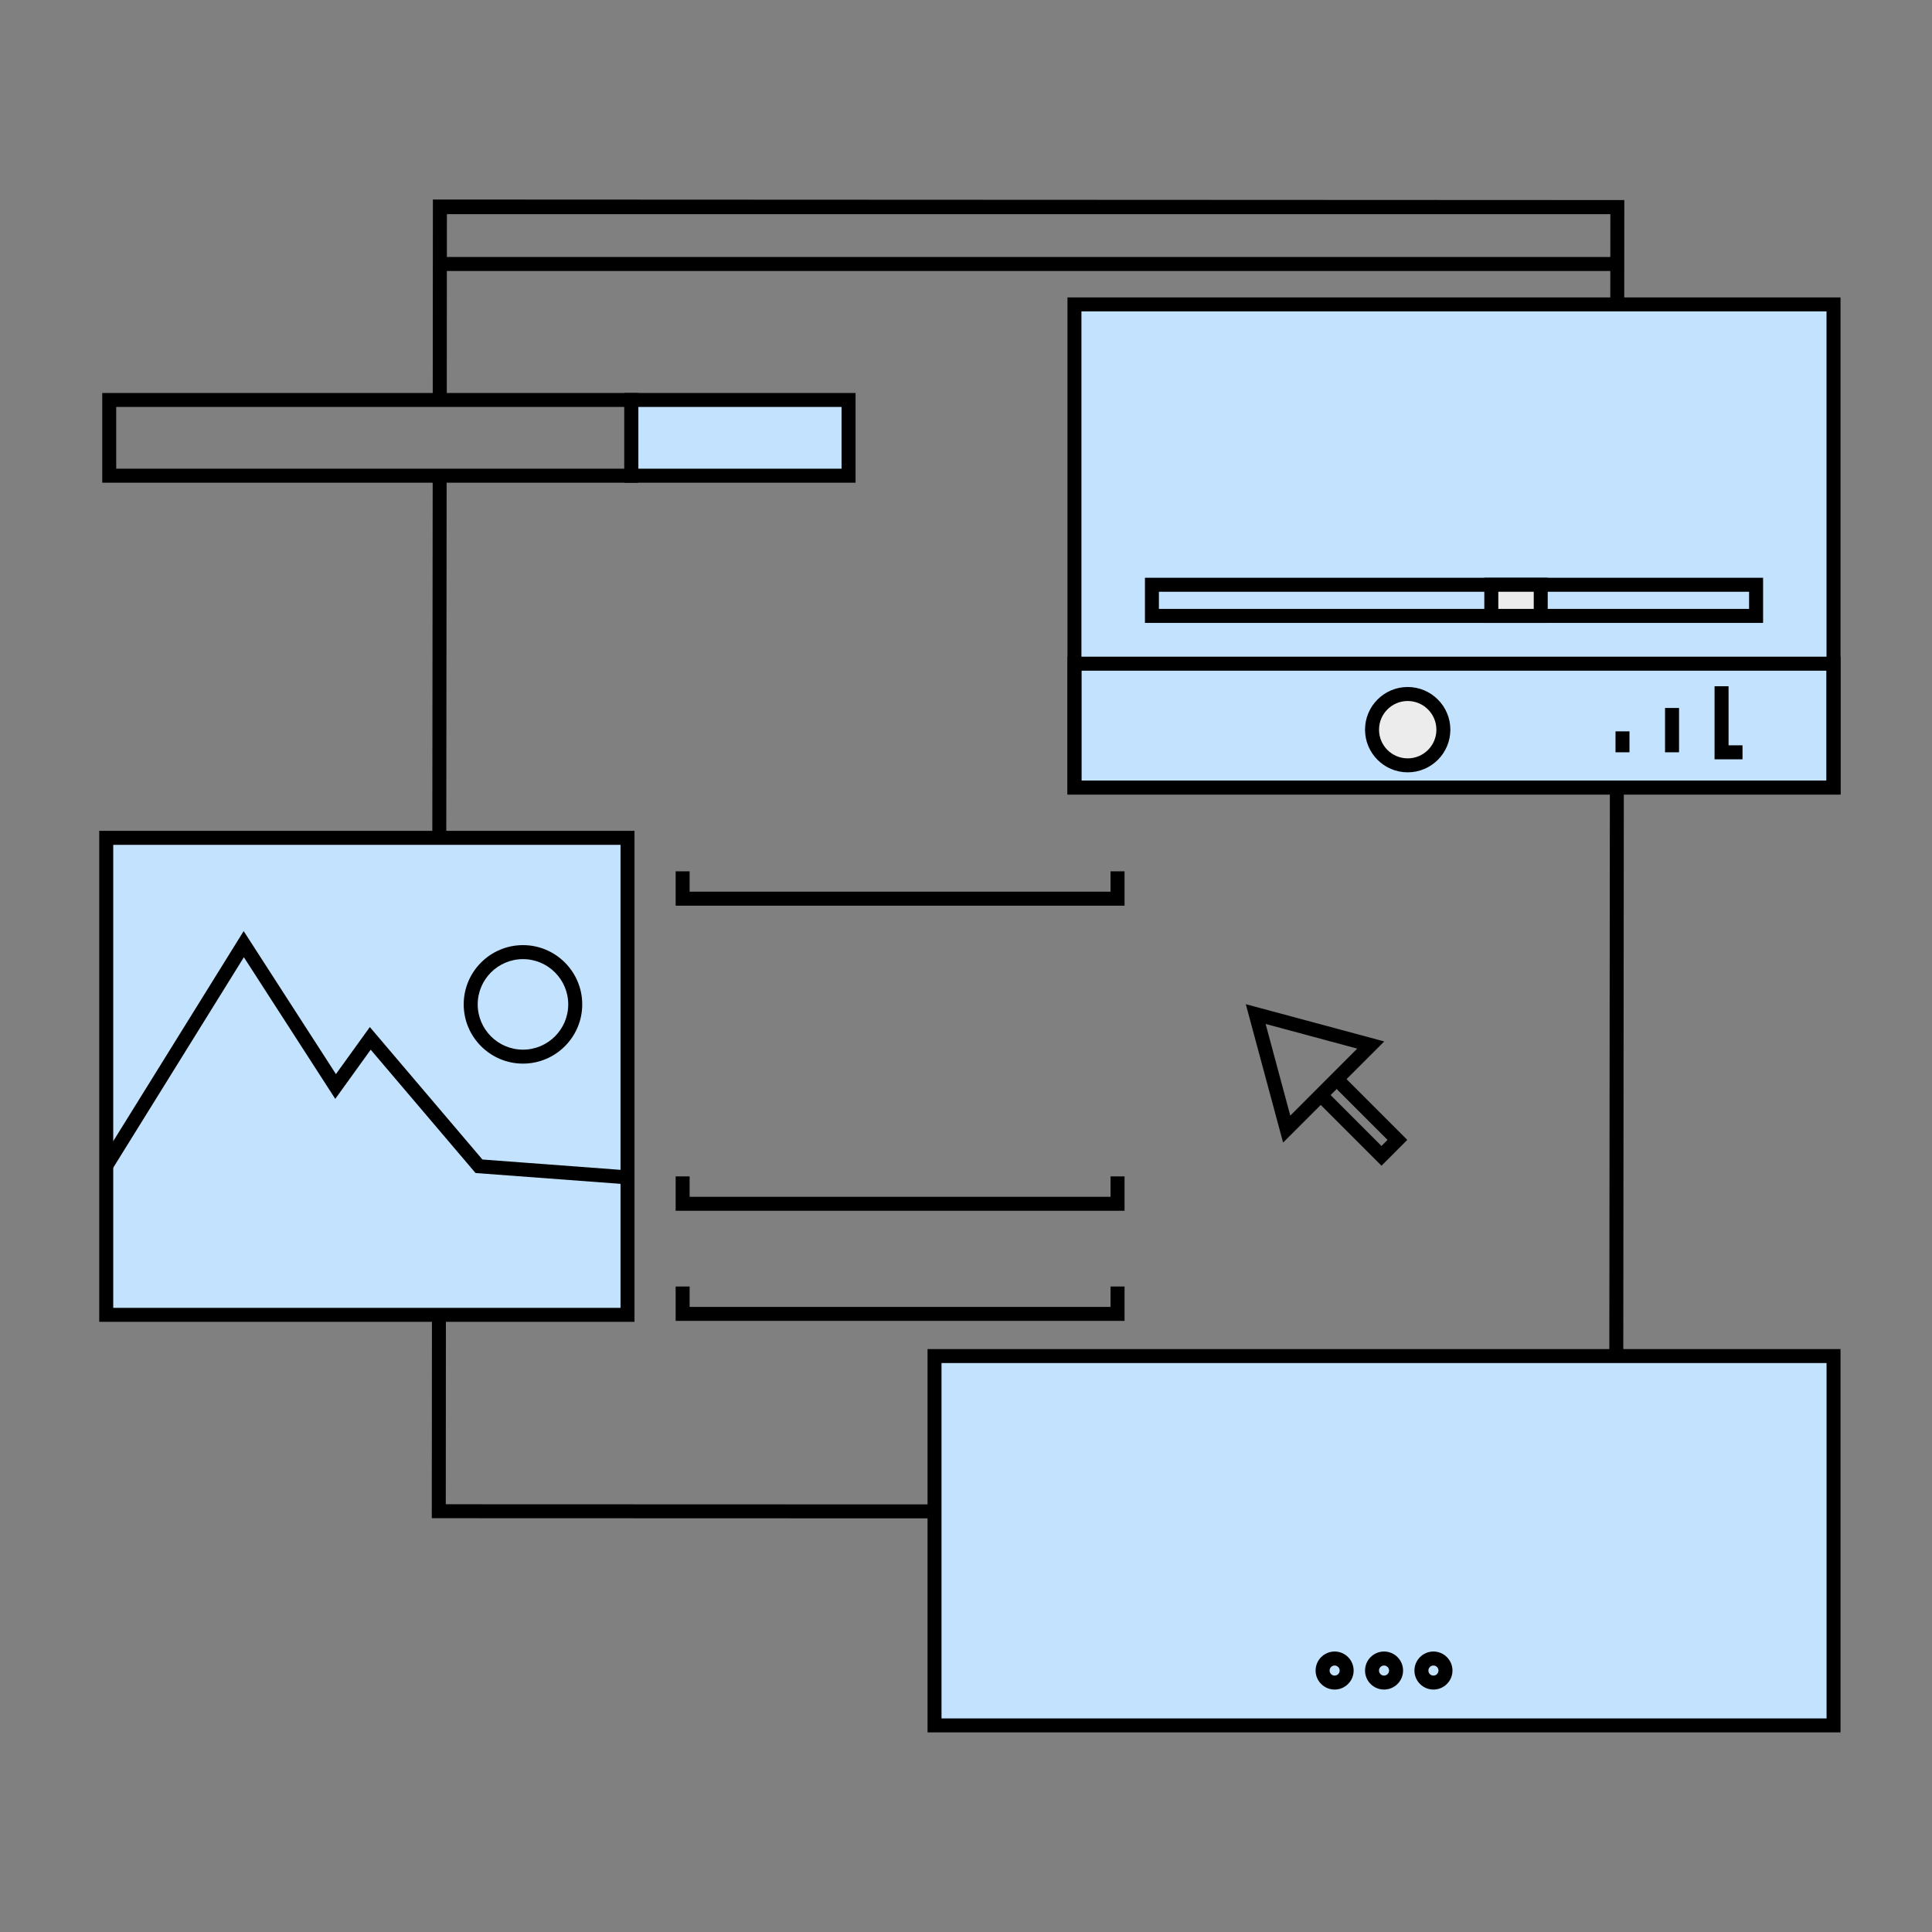 <?xml version="1.0" encoding="UTF-8" standalone="no"?>
<!-- Created with Inkscape (http://www.inkscape.org/) -->

<svg
   width="182.675mm"
   height="182.675mm"
   viewBox="0 0 182.675 182.675"
   version="1.1"
   id="svg1"
   inkscape:version="1.3.2 (091e20e, 2023-11-25)"
   sodipodi:docname="qvitech-5.svg"
   xmlns:inkscape="http://www.inkscape.org/namespaces/inkscape"
   xmlns:sodipodi="http://sodipodi.sourceforge.net/DTD/sodipodi-0.dtd"
   xmlns="http://www.w3.org/2000/svg"
   xmlns:svg="http://www.w3.org/2000/svg">
  <rect x="0" y="0" width="182.675" height="182.675" fill="#808080" stroke="none"/>
  <sodipodi:namedview
     id="namedview1"
     pagecolor="#ffffff"
     bordercolor="#eeeeee"
     borderopacity="1"
     inkscape:showpageshadow="0"
     inkscape:pageopacity="0"
     inkscape:pagecheckerboard="true"
     inkscape:deskcolor="#d1d1d1"
     inkscape:document-units="mm"
     inkscape:zoom="0.99651258"
     inkscape:cx="247.86441"
     inkscape:cy="243.85041"
     inkscape:window-width="1680"
     inkscape:window-height="997"
     inkscape:window-x="0"
     inkscape:window-y="25"
     inkscape:window-maximized="1"
     inkscape:current-layer="g5" />
  <defs
     id="defs1" />
  <g
     inkscape:label="Ebene 1"
     inkscape:groupmode="layer"
     id="layer1"
     transform="translate(363.834,95.846)">
    <g
       id="g1"
       transform="translate(0.113,-1.223)">
      <g
         id="g4"
         transform="translate(-60.097,-167.484)">
        <g
           id="g3"
           transform="matrix(3.905,0,0,3.905,1089.754,-402.735)">
          <g
             id="g5">
            <path
               id="path603"
               d="m -346.07,142.078 -0.339,-3.9e-4 0.009,-8.768 0.338,3.9e-4 -0.009,8.768"
               style="fill:#000000;fill-opacity:1;fill-rule:nonzero;stroke:none;stroke-width:0.04" />
            <path
               id="path604"
               d="m -334.249,158.556 -12.173,-0.004 0.004,-4.923 h 0.338 l -0.003,4.585 11.834,0.004 v 0.338"
               style="fill:#000000;fill-opacity:1;fill-rule:nonzero;stroke:none;stroke-width:0.04" />
            <path
               id="path605"
               d="m -317.571,154.626 h -0.339 l 0.013,-13.765 0.338,4e-4 -0.013,13.764"
               style="fill:#000000;fill-opacity:1;fill-rule:nonzero;stroke:none;stroke-width:0.04" />
            <path
               id="path606"
               d="m -346.061,131.476 -0.338,-3.9e-4 0.004,-4.853 28.848,0.013 -0.002,2.586 -0.338,-4.1e-4 0.002,-2.248 -28.171,-0.013 -0.003,4.515"
               style="fill:#000000;fill-opacity:1;fill-rule:nonzero;stroke:none;stroke-width:0.04" />
            <path
               id="path607"
               d="m -317.716,128.353 h -28.536 V 128.014 h 28.536 v 0.339"
               style="fill:#000000;fill-opacity:1;fill-rule:nonzero;stroke:none;stroke-width:0.04" />
            <path
               id="path608"
               d="m -317.716,126.977 h -28.536 v -0.338 h 28.536 v 0.338"
               style="fill:#000000;fill-opacity:1;fill-rule:nonzero;stroke:none;stroke-width:0.04" />
            <path
               id="path609"
               d="m -341.683,153.628 h -12.621 v -11.549 h 12.621 v 11.549"
               style="fill:#c2e2fe;fill-opacity:1;fill-rule:nonzero;stroke:none;stroke-width:0.04" />
            <path
               id="path610"
               d="m -354.135,153.459 h 12.283 v -11.211 h -12.283 z m 12.621,0.338 h -12.96 v -11.888 h 12.96 v 11.888"
               style="fill:#000000;fill-opacity:1;fill-rule:nonzero;stroke:none;stroke-width:0.04" />
            <path
               id="path611"
               d="m -329.648,143.721 h -10.869 v -0.832 h 0.338 v 0.493 h 10.192 v -0.493 h 0.339 v 0.832"
               style="fill:#000000;fill-opacity:1;fill-rule:nonzero;stroke:none;stroke-width:0.04" />
            <path
               id="path612"
               d="m -329.648,151.108 h -10.869 v -0.832 h 0.338 v 0.494 h 10.192 v -0.494 h 0.339 v 0.832"
               style="fill:#000000;fill-opacity:1;fill-rule:nonzero;stroke:none;stroke-width:0.04" />
            <path
               id="path613"
               d="m -329.648,153.774 h -10.869 v -0.832 h 0.338 v 0.494 h 10.192 v -0.494 h 0.339 v 0.832"
               style="fill:#000000;fill-opacity:1;fill-rule:nonzero;stroke:none;stroke-width:0.04" />
            <path
               id="path614"
               d="m -312.481,140.861 h -18.38 v -11.699 h 18.38 v 11.699"
               style="fill:#c2e2fe;fill-opacity:1;fill-rule:nonzero;stroke:none;stroke-width:0.04" />
            <path
               id="path615"
               d="m -330.692,140.692 h 18.041 v -11.361 h -18.041 z m 18.38,0.338 h -18.718 v -12.037 h 18.718 v 12.037"
               style="fill:#000000;fill-opacity:1;fill-rule:nonzero;stroke:none;stroke-width:0.04" />
            <path
               id="path616"
               d="m -330.692,140.692 h 18.041 v -2.661 h -18.041 z m 18.38,0.338 h -18.718 v -3.338 h 18.718 v 3.338"
               style="fill:#000000;fill-opacity:1;fill-rule:nonzero;stroke:none;stroke-width:0.04" />
            <path
               id="path617"
               d="m -354.063,133.14 h 12.301 v -1.495 h -12.301 z m 12.64,0.339 h -12.978 v -2.172 h 12.978 v 2.172"
               style="fill:#000000;fill-opacity:1;fill-rule:nonzero;stroke:none;stroke-width:0.04" />
            <path
               id="path618"
               d="m -341.589,131.476 h 5.259 v 1.834 h -5.259 v -1.834"
               style="fill:#c2e2fe;fill-opacity:1;fill-rule:nonzero;stroke:none;stroke-width:0.04" />
            <path
               id="path619"
               d="m -341.42,133.14 h 4.92 v -1.495 h -4.92 z m 5.259,0.339 h -5.597 v -2.172 h 5.597 v 2.172"
               style="fill:#000000;fill-opacity:1;fill-rule:nonzero;stroke:none;stroke-width:0.04" />
            <path
               id="path620"
               d="m -312.481,163.568 h -21.768 v -8.943 h 21.768 v 8.943"
               style="fill:#c2e2fe;fill-opacity:1;fill-rule:nonzero;stroke:none;stroke-width:0.04" />
            <path
               id="path621"
               d="m -334.08,163.4 h 21.43 v -8.605 h -21.43 z m 21.768,0.338 h -22.106 v -9.281 h 22.106 v 9.281"
               style="fill:#000000;fill-opacity:1;fill-rule:nonzero;stroke:none;stroke-width:0.04" />
            <path
               id="path622"
               d="m -324.561,162.119 c -0.067,0 -0.122,0.055 -0.122,0.122 0,0.067 0.055,0.122 0.122,0.122 0.067,0 0.122,-0.055 0.122,-0.122 0,-0.067 -0.055,-0.122 -0.122,-0.122 z m 0,0.582 c -0.254,0 -0.461,-0.207 -0.461,-0.46 0,-0.254 0.207,-0.461 0.461,-0.461 0.254,0 0.46,0.207 0.46,0.461 0,0.254 -0.207,0.46 -0.46,0.46"
               style="fill:#000000;fill-opacity:1;fill-rule:nonzero;stroke:none;stroke-width:0.04" />
            <path
               id="path623"
               d="m -323.365,162.119 c -0.067,0 -0.122,0.055 -0.122,0.122 0,0.067 0.055,0.122 0.122,0.122 0.067,0 0.122,-0.055 0.122,-0.122 0,-0.067 -0.055,-0.122 -0.122,-0.122 z m 0,0.582 c -0.254,0 -0.46,-0.207 -0.46,-0.46 0,-0.254 0.207,-0.461 0.46,-0.461 0.254,0 0.461,0.207 0.461,0.461 0,0.254 -0.207,0.46 -0.461,0.46"
               style="fill:#000000;fill-opacity:1;fill-rule:nonzero;stroke:none;stroke-width:0.04" />
            <path
               id="path624"
               d="m -322.169,162.119 c -0.067,0 -0.122,0.055 -0.122,0.122 0,0.067 0.055,0.122 0.122,0.122 0.067,0 0.122,-0.055 0.122,-0.122 0,-0.067 -0.055,-0.122 -0.122,-0.122 z m 0,0.582 c -0.254,0 -0.46,-0.207 -0.46,-0.46 0,-0.254 0.207,-0.461 0.46,-0.461 0.254,0 0.461,0.207 0.461,0.461 0,0.254 -0.207,0.46 -0.461,0.46"
               style="fill:#000000;fill-opacity:1;fill-rule:nonzero;stroke:none;stroke-width:0.04" />
            <path
               id="path625"
               d="m -328.816,136.535 h 14.29 v -0.415 h -14.29 z m 14.629,0.339 h -14.967 v -1.093 h 14.967 v 1.093"
               style="fill:#000000;fill-opacity:1;fill-rule:nonzero;stroke:none;stroke-width:0.04" />
            <path
               id="path626"
               d="m -319.572,136.704 h -1.196 v -0.754 h 1.196 v 0.754"
               style="fill:#ececec;fill-opacity:1;fill-rule:nonzero;stroke:none;stroke-width:0.04" />
            <path
               id="path627"
               d="m -320.598,136.535 h 0.858 v -0.415 h -0.858 z m 1.196,0.339 h -1.535 v -1.093 h 1.535 v 1.093"
               style="fill:#000000;fill-opacity:1;fill-rule:nonzero;stroke:none;stroke-width:0.04" />
            <path
               id="path628"
               d="m -321.929,139.459 c 0,0.477 -0.387,0.864 -0.864,0.864 -0.477,0 -0.864,-0.387 -0.864,-0.864 0,-0.477 0.387,-0.864 0.864,-0.864 0.477,0 0.864,0.387 0.864,0.864"
               style="fill:#ececec;fill-opacity:1;fill-rule:nonzero;stroke:none;stroke-width:0.04" />
            <path
               id="path629"
               d="m -322.792,138.765 c -0.383,0 -0.694,0.311 -0.694,0.695 0,0.383 0.311,0.694 0.694,0.694 0.383,0 0.695,-0.311 0.695,-0.694 0,-0.383 -0.312,-0.695 -0.695,-0.695 z m 0,1.727 c -0.57,0 -1.033,-0.463 -1.033,-1.033 0,-0.57 0.463,-1.033 1.033,-1.033 0.57,0 1.033,0.464 1.033,1.033 0,0.57 -0.463,1.033 -1.033,1.033"
               style="fill:#000000;fill-opacity:1;fill-rule:nonzero;stroke:none;stroke-width:0.04" />
            <path
               id="path630"
               d="m -316.222,140.007 h -0.339 v -1.073 h 0.339 v 1.073"
               style="fill:#000000;fill-opacity:1;fill-rule:nonzero;stroke:none;stroke-width:0.04" />
            <path
               id="path631"
               d="m -317.422,140.007 h -0.338 v -0.507 h 0.338 v 0.507"
               style="fill:#000000;fill-opacity:1;fill-rule:nonzero;stroke:none;stroke-width:0.04" />
            <path
               id="path632"
               d="m -314.685,140.177 h -0.677 v -1.769 h 0.339 v 1.43 h 0.338 v 0.339"
               style="fill:#000000;fill-opacity:1;fill-rule:nonzero;stroke:none;stroke-width:0.04" />
            <path
               id="path633"
               d="m -326.232,146.585 0.597,2.219 1.621,-1.622 z m 0.423,2.872 -0.903,-3.351 3.352,0.902 -2.449,2.449"
               style="fill:#000000;fill-opacity:1;fill-rule:nonzero;stroke:none;stroke-width:0.04" />
            <path
               id="path634"
               d="m -323.426,150.018 -1.637,-1.637 0.239,-0.24 1.397,1.398 0.147,-0.147 -1.398,-1.397 0.24,-0.24 1.636,1.637 -0.625,0.626"
               style="fill:#000000;fill-opacity:1;fill-rule:nonzero;stroke:none;stroke-width:0.04" />
            <path
               id="path635"
               d="m -344.214,145.015 c -0.604,0 -1.096,0.492 -1.096,1.096 0,0.604 0.492,1.096 1.096,1.096 0.604,0 1.096,-0.492 1.096,-1.096 0,-0.605 -0.492,-1.096 -1.096,-1.096 z m 0,2.53 c -0.791,0 -1.435,-0.644 -1.435,-1.434 0,-0.791 0.644,-1.435 1.435,-1.435 0.791,0 1.435,0.644 1.435,1.435 0,0.791 -0.644,1.434 -1.435,1.434"
               style="fill:#000000;fill-opacity:1;fill-rule:nonzero;stroke:none;stroke-width:0.04" />
            <path
               id="path636"
               d="m -341.695,150.468 -3.668,-0.274 -2.538,-2.986 -0.858,1.191 -2.213,-3.43 -3.197,5.151 -0.288,-0.179 3.48,-5.605 2.234,3.463 0.821,-1.139 2.726,3.207 3.527,0.264 -0.026,0.337"
               style="fill:#000000;fill-opacity:1;fill-rule:nonzero;stroke:none;stroke-width:0.04" />
          </g>
        </g>
      </g>
    </g>
  </g>
</svg>
